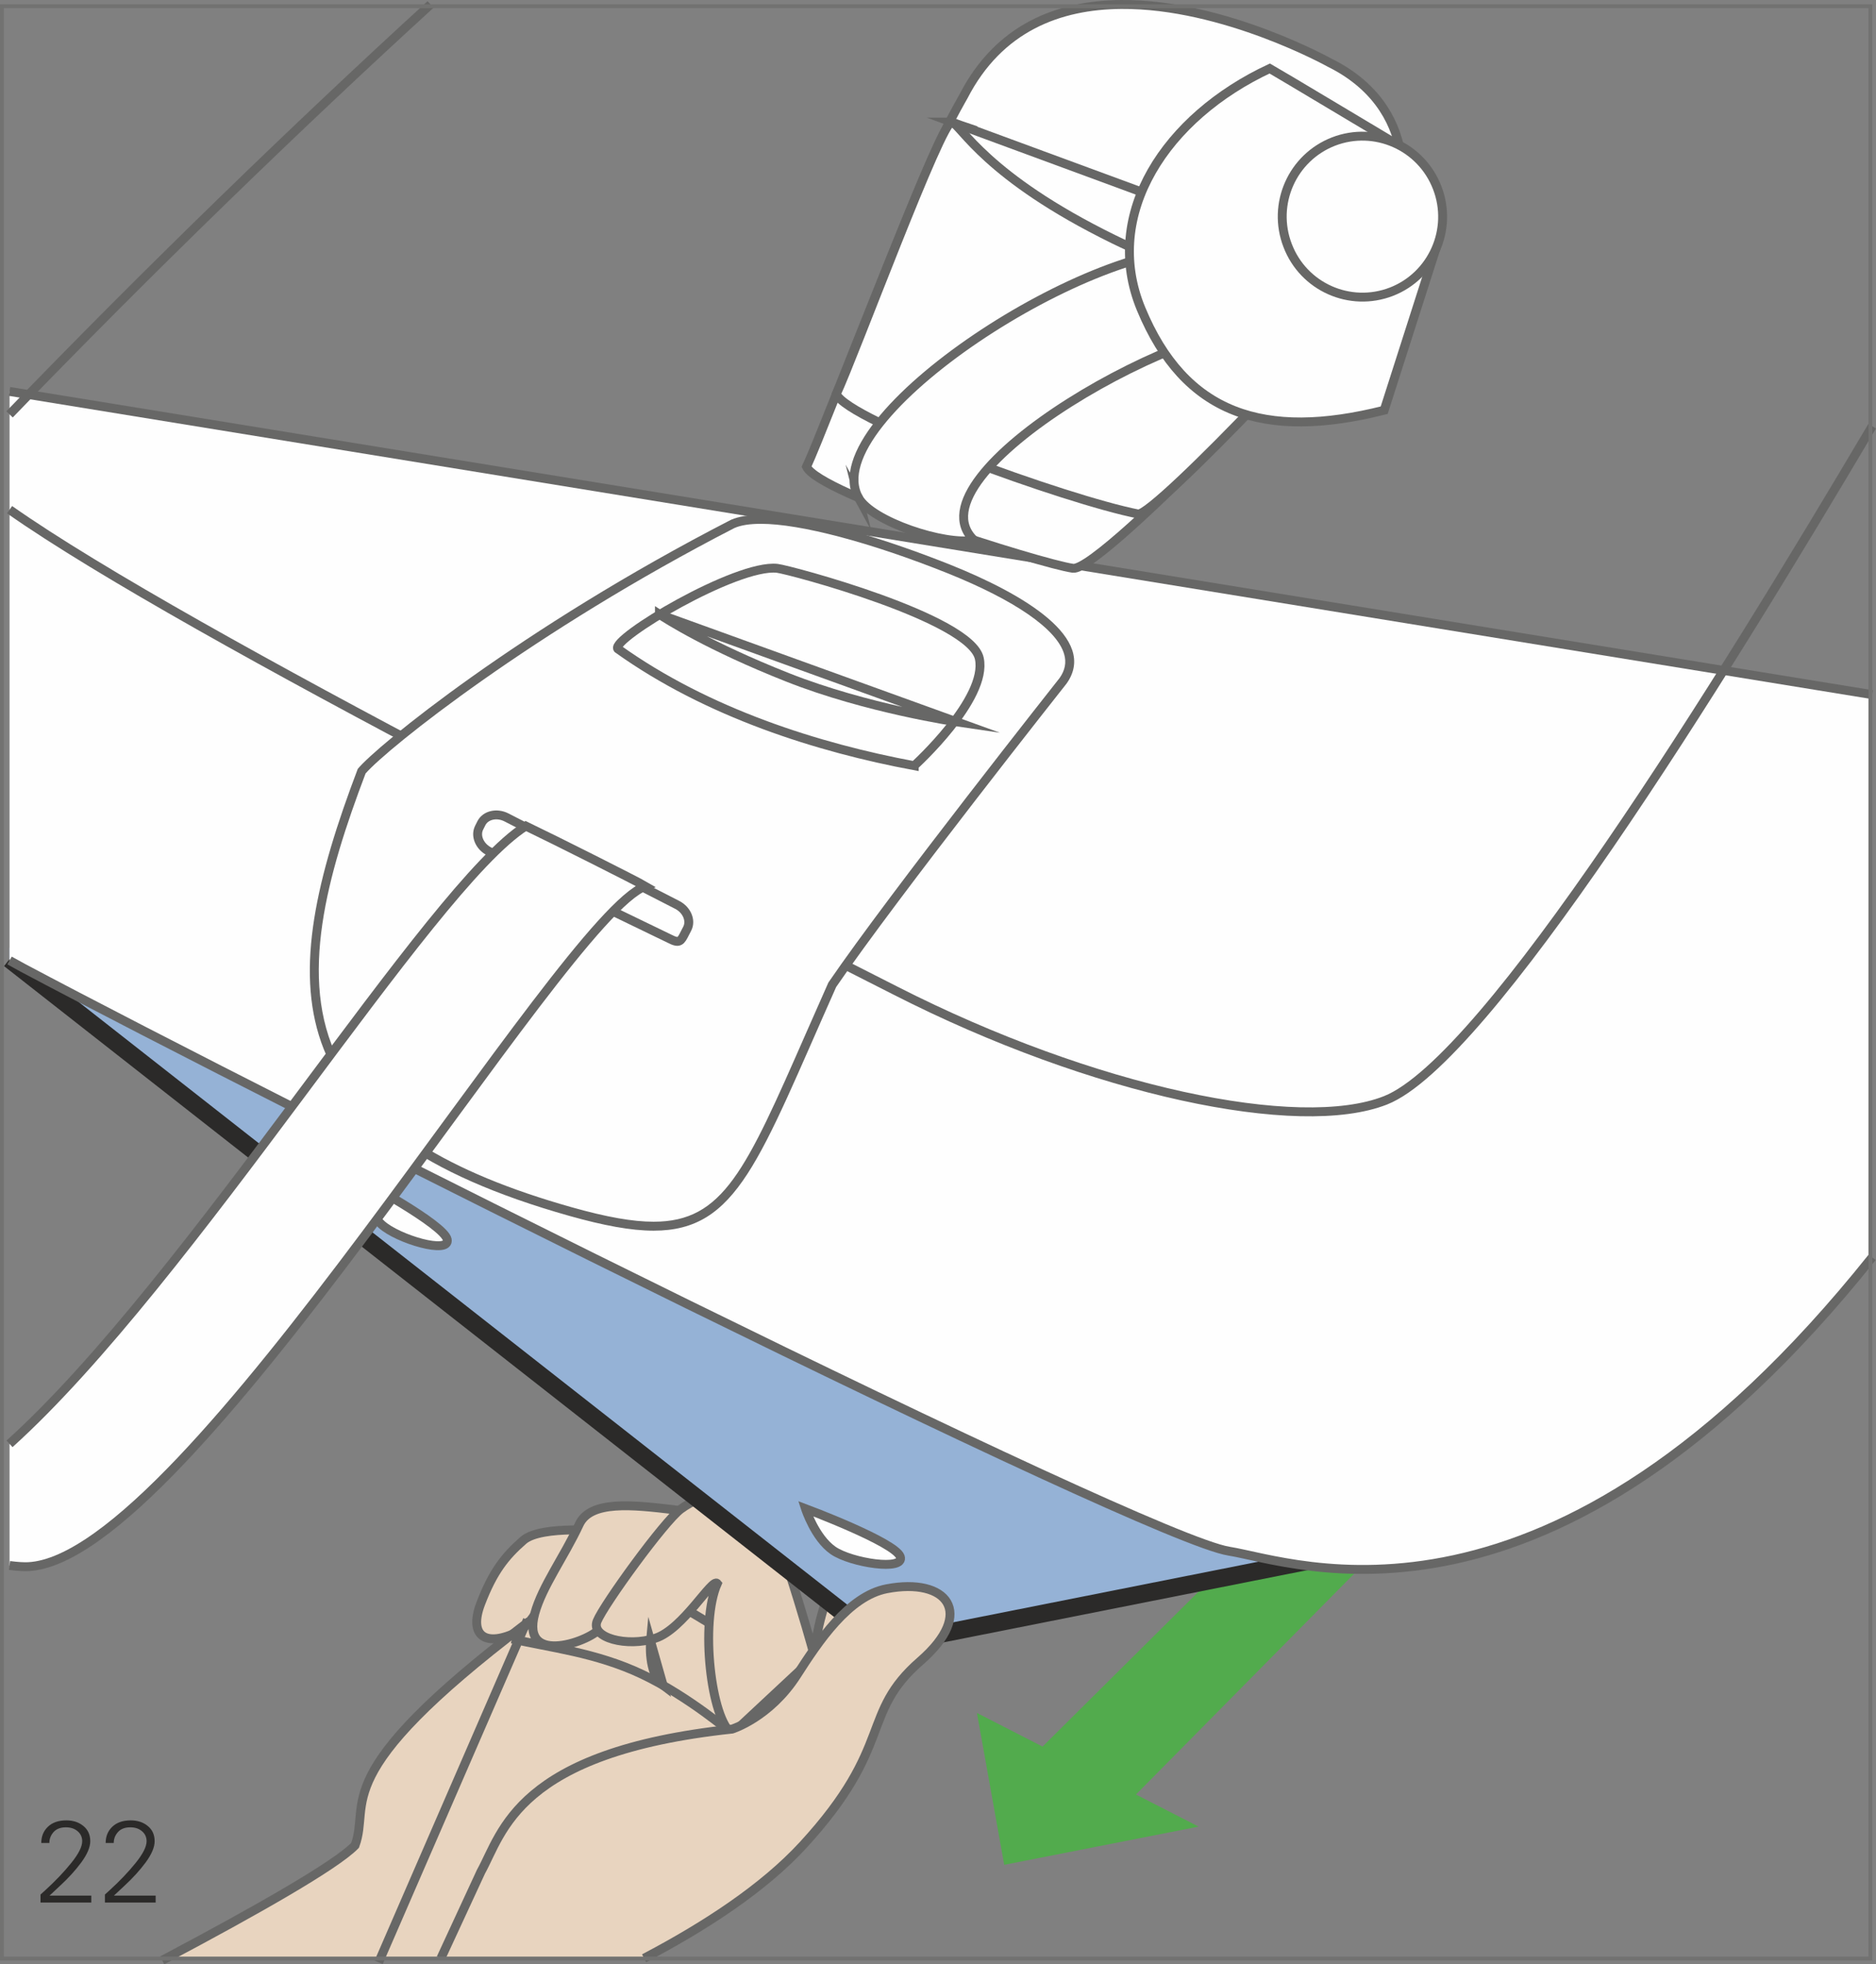 <?xml version="1.0" encoding="UTF-8"?>
<!DOCTYPE svg PUBLIC "-//W3C//DTD SVG 1.1//EN" "http://www.w3.org/Graphics/SVG/1.1/DTD/svg11.dtd">
<!-- Creator: CorelDRAW 2017 -->
<svg xmlns="http://www.w3.org/2000/svg" xml:space="preserve" width="37.164mm" height="38.909mm" version="1.1" style="shape-rendering:geometricPrecision; text-rendering:geometricPrecision; image-rendering:optimizeQuality; fill-rule:evenodd; clip-rule:evenodd"
viewBox="0 0 1440.93 1508.58"
 xmlns:xlink="http://www.w3.org/1999/xlink">
 <rect x="0" y="0" width="1440.93" height="1508.58" fill="#808080" stroke="none"/>
 <defs>
  <style type="text/css">
   <![CDATA[
    .str2 {stroke:#2B2A29;stroke-width:13.68;stroke-miterlimit:10}
    .str0 {stroke:#676766;stroke-width:6.84;stroke-miterlimit:10}
    .str3 {stroke:#727271;stroke-width:2.95;stroke-miterlimit:4}
    .str1 {stroke:#676766;stroke-width:6.84;stroke-linecap:square;stroke-miterlimit:10}
    .fil1 {fill:none;fill-rule:nonzero}
    .fil2 {fill:#FEFEFE;fill-rule:nonzero}
    .fil5 {fill:#676766;fill-rule:nonzero}
    .fil6 {fill:#2B2A29;fill-rule:nonzero}
    .fil0 {fill:#E8D4BF;fill-rule:nonzero}
    .fil4 {fill:#95B2D6;fill-rule:nonzero}
    .fil3 {fill:#52AB4D;fill-rule:nonzero}
   ]]>
  </style>
 </defs>
 <g id="Слой_x0020_1">
  <path class="fil0" d="M246.61 1503.96c82.59,-138.85 175.1,-295.84 172.84,-298.58 -4.07,-4.91 111.93,-7.13 111.93,-7.13l41.02 15.31c0,0 52.35,63.08 72.16,60.38 14.14,-1.94 -135.13,139.67 -228.06,230.02l-169.89 0z"/>
  <path class="fil0" d="M465.92 1176.08c0,0 -49.94,-5.15 -63.89,6.85 -13.95,12.17 -23.32,23.88 -32.77,48.56 -9.58,25.07 3.69,34.02 28.79,21.54 11.5,-5.69 24.79,-34.14 24.79,-34.14 0,0 50.32,7.54 49.93,20.12 -0.36,12.57 -6.85,-62.93 -6.85,-62.93z"/>
  <path class="fil1 str0" d="M465.92 1176.08c0,0 -49.94,-5.15 -63.89,6.85 -13.95,12.17 -23.32,23.88 -32.77,48.56 -9.58,25.07 3.69,34.02 28.79,21.54 11.5,-5.69 24.79,-34.14 24.79,-34.14 0,0 50.32,7.54 49.93,20.12 -0.36,12.57 -6.85,-62.93 -6.85,-62.93z"/>
  <path class="fil0 str0" d="M620.23 1291.83l-35.18 -83.88c0,0 -36.68,-44.9 -67.95,-48.54 -31.16,-3.68 -63.55,-7.26 -72.17,11.24 -11.84,25.37 -28.5,47.72 -34.17,68.47 -11.38,41.72 44.74,20.62 50.57,10.83 5.92,-9.75 18.49,-43.51 29.94,-42.2 14.83,24.59 29.26,25.16 34.86,27.67l94.09 56.39z"/>
  <path class="fil0 str1" d="M562.35 1331.48c-16.17,-10.51 -24.85,-85.3 -11.41,-115.33 -3.85,-4.84 -26.06,35.12 -47.63,42.03 -21.61,7.01 -49.92,-0.34 -44.67,-13.14 5.18,-12.76 51.51,-76.71 64.3,-86.1 15.36,-11.23 40.95,-18.61 56.82,-13.53 10.78,3.47 43.55,116.91 45.85,127.05l-63.26 59.02z"/>
  <path class="fil0" d="M669.98 1295.6c6.31,-1.52 47.67,-96.47 44.73,-118.98 -1.53,-12.21 -22.99,-23.99 -42.2,-9.91 -18.66,13.68 -42.28,57.7 -46.9,102.38 -28.35,47.2 -10.9,32.8 -10.9,32.8l55.27 -6.28z"/>
  <path class="fil1 str0" d="M669.98 1295.6c6.31,-1.52 47.67,-96.47 44.73,-118.98 -1.53,-12.21 -22.99,-23.99 -42.2,-9.91 -18.66,13.68 -42.28,57.7 -46.9,102.38 -28.35,47.2 -10.9,32.8 -10.9,32.8l55.27 -6.28z"/>
  <path class="fil0" d="M403.71 1247.22c-153.63,116.72 -118.72,136.59 -130.98,170.02 -14.79,15.37 -76.73,50.44 -145.15,86.72l164.61 0 111.52 -256.74z"/>
  <path class="fil1 str1" d="M403.71 1247.22c-153.63,116.72 -118.72,136.59 -130.98,170.02 -14.79,15.37 -76.73,50.44 -145.15,86.72m164.61 0l111.52 -256.74"/>
  <path class="fil1 str0" d="M562.34 1331.48c0,0 -33.18,-28.5 -69,-45.52 -35.79,-16.96 -71.29,-20.56 -100.16,-27.3"/>
  <path class="fil2 str0" d="M499.67 1260.3c0,0 -2.3,25.03 9.67,34.06l-9.67 -34.06z"/>
  <polygon class="fil3" points="1046.84,1201.8 976.85,1166.52 800.78,1341.39 750.36,1315.56 771.32,1432.19 920.63,1402.85 872.51,1378.19 "/>
  <polygon class="fil4" points="7.34,736.6 679.24,1263.41 1021.29,1195.51 7.34,727.8 "/>
  <polyline class="fil1 str2" points="7.33,736.6 679.23,1263.41 1021.3,1195.5 "/>
  <path class="fil2" d="M7.33 737.67c3.38,1.92 6.82,3.81 10.34,5.68 193.24,102.79 860.76,437.53 926.23,447.95 50.38,7.99 246.29,84.44 494.08,-225.66l0 -432.16 -1430.65 -232.85 0 437.03z"/>
  <path class="fil1 str0" d="M7.33 737.67c3.38,1.92 6.82,3.81 10.34,5.68 193.24,102.79 860.76,437.53 926.23,447.95 50.38,7.99 246.29,84.44 494.08,-225.66m0 -432.16l-1430.65 -232.85"/>
  <path class="fil1 str0" d="M1437.99 327.32c-116.93,197.68 -296.43,487.14 -373.78,517.73 -66.34,26.23 -224.54,-6.89 -376.2,-84.13 -133.92,-68.2 -543.05,-272.69 -680.67,-369.49m0 -73.2c105.94,-109.79 220.88,-221.19 323.37,-314.82"/>
  <path class="fil2" d="M618.68 1158.64c0,0 68.92,25.73 72.78,36.9 3.82,11.12 -37.66,4.87 -51.59,-4.8 -13.92,-9.64 -21.19,-32.1 -21.19,-32.1z"/>
  <path class="fil1 str0" d="M618.68 1158.64c0,0 68.92,25.73 72.78,36.9 3.82,11.12 -37.66,4.87 -51.59,-4.8 -13.92,-9.64 -21.19,-32.1 -21.19,-32.1z"/>
  <path class="fil2" d="M276.31 905.69c0,0 64.86,34.73 67.18,46.27 2.31,11.59 -37.95,-0.18 -50.49,-11.63 -12.49,-11.41 -16.7,-34.65 -16.7,-34.65z"/>
  <path class="fil1 str0" d="M276.31 905.69c0,0 64.86,34.73 67.18,46.27 2.31,11.59 -37.95,-0.18 -50.49,-11.63 -12.49,-11.41 -16.7,-34.65 -16.7,-34.65z"/>
  <path class="fil2" d="M502.05 941.73c-16.29,0 -36.52,-3.54 -63.64,-11.19 -97.03,-27.3 -156.47,-64.99 -181.67,-115.2 -31.89,-63.45 -8.62,-144.96 21.24,-223.58 11.83,-14.28 118.92,-104.04 285.07,-189.51 5.06,-2.21 12.31,-3.39 21.39,-3.39 45.52,0 121.98,29.15 144.32,38.08 53.33,21.38 85.95,44.26 91.89,64.45 2.19,7.47 0.84,14.51 -4.18,21.57 -1.18,1.5 -130.15,164.6 -177.05,233.15 -6.33,14.09 -11.93,26.82 -17.16,38.75 -45.6,103.87 -64.48,146.86 -120.19,146.86z"/>
  <path class="fil5" d="M584.42 402.29l0 0c30.31,0 83.79,14.14 143.06,37.83 52.33,20.98 84.24,43.07 89.87,62.22 1.89,6.4 0.68,12.49 -3.46,18.34 -1.28,1.64 -130.34,164.83 -177.31,233.47l-0.36 0.54 -0.24 0.56c-6.03,13.57 -11.63,26.3 -16.88,38.23 -46.26,105.39 -63.56,144.81 -117.05,144.81 -15.96,0 -35.91,-3.5 -62.71,-11.05 -96.06,-27.04 -154.78,-64.14 -179.54,-113.43 -31.15,-61.99 -8.43,-142.2 20.98,-219.75 17.07,-19.67 129.28,-109.26 283.43,-188.58 4.83,-2.11 11.63,-3.19 20.22,-3.19zm0 -6.85c-9.18,0 -17,1.15 -22.95,3.76 -161.73,83.2 -272.66,174.06 -286.69,191.33 -63.32,166.64 -65.68,279.03 162.7,343.32 26.22,7.37 47.15,11.31 64.56,11.31 64.51,0 80.9,-53.99 140.19,-187.12 47.36,-69.24 177.02,-233.1 177.02,-233.1 24.54,-34.62 -33.1,-68.69 -89.22,-91.19 -45.34,-18.12 -107.21,-38.31 -145.61,-38.31z"/>
  <path class="fil2" d="M702.21 588.08c-73.67,-13.77 -158.73,-40.43 -227.73,-89.81 -5.43,-7.56 91.03,-65.22 122.43,-61.8 9.47,1.04 148.78,38.21 155.29,69.24 6.61,31.04 -49.99,82.37 -49.99,82.37z"/>
  <path class="fil1 str0" d="M702.21 588.08c-73.67,-13.77 -158.73,-40.43 -227.73,-89.81 -5.43,-7.56 91.03,-65.22 122.43,-61.8 9.47,1.04 148.78,38.21 155.29,69.24 6.61,31.04 -49.99,82.37 -49.99,82.37z"/>
  <path class="fil2 str0" d="M506.49 471.83c5.36,3.53 37.83,24.42 98.47,48.4 60.72,24.05 130.05,34.21 130.05,34.21l-228.52 -82.6z"/>
  <path class="fil2" d="M526.08 716.65c-3.12,6.21 -11.8,8.19 -19.22,4.36l-131.12 -67.09c-7.43,-3.84 -10.88,-12.01 -7.73,-18.25l1.76 -3.5c3.18,-6.2 11.84,-8.18 19.25,-4.38l131.13 67.16c7.4,3.8 10.87,11.98 7.73,18.19l-1.81 3.5z"/>
  <path class="fil1 str0" d="M526.08 716.66c-3.12,6.21 -4.23,8.19 -11.64,4.36l-138.69 -67.1c-7.43,-3.83 -10.88,-12.01 -7.73,-18.25l1.76 -3.5c3.18,-6.2 11.84,-8.18 19.25,-4.38l131.13 67.16c7.4,3.82 10.87,12 7.73,18.19l-1.81 3.52z"/>
  <path class="fil2" d="M7.33 1108.87c139.42,-125.83 322.29,-427.72 396.54,-474.47 20.74,9.91 85.09,42.24 91.85,46.23 -64.85,23.6 -351.2,516.58 -474.02,522.57 -3.33,0.16 -8.27,-0.1 -14.37,-0.91l0 -93.42z"/>
  <path class="fil1 str0" d="M7.33 1108.87c139.42,-125.83 322.29,-427.72 396.54,-474.47 20.74,9.91 85.09,42.24 91.85,46.23 -64.85,23.6 -351.2,516.58 -474.02,522.57 -3.33,0.16 -8.27,-0.1 -14.37,-0.91"/>
  <path class="fil0" d="M494.73 1503.96c46.36,-24.35 91.43,-53.54 122.22,-87.07 70.06,-76.35 43.58,-100.82 89.89,-141.14 42.96,-37.37 20.25,-64.35 -25.68,-55.59 -29.49,5.64 -52.59,40.64 -69.24,66.55 -20.8,32.35 -49.58,41.23 -49.58,41.23 -165.57,17.66 -176.24,79.39 -192.94,109.57l-30.74 66.45 156.07 0z"/>
  <path class="fil1 str0" d="M494.73 1503.96c46.36,-24.35 91.43,-53.54 122.22,-87.07 70.06,-76.35 43.58,-100.82 89.89,-141.14 42.96,-37.37 20.25,-64.35 -25.68,-55.59 -29.49,5.64 -52.59,40.64 -69.24,66.55 -20.8,32.35 -49.58,41.23 -49.58,41.23 -165.57,17.66 -176.24,79.39 -192.94,109.57l-30.74 66.45"/>
  <path class="fil2" d="M1048.29 213.43c2.87,-3.49 5.57,-7.2 8.07,-11.15 32.99,-51.95 30.98,-121.42 -34.92,-154.05 0,0 -81.39,-45.43 -160.27,-44.81 -47.33,0.38 -93.76,17.34 -121.16,70.64 0,0 -9.55,16.68 -15.39,29.07l323.68 110.3z"/>
  <path class="fil1 str0" d="M1048.29 213.43c2.87,-3.49 5.57,-7.2 8.07,-11.15 32.99,-51.95 30.98,-121.42 -34.92,-154.05 0,0 -81.39,-45.43 -160.27,-44.81 -47.33,0.38 -93.76,17.34 -121.16,70.64 0,0 -9.55,16.68 -15.39,29.07l323.68 110.3"/>
  <path class="fil2 str0" d="M731.13 93.77c-7.62,-2.66 -98.36,236.64 -111.64,264.71 9.89,20.93 179.57,74.41 204.59,77.96 22.39,3.19 228.93,-215.19 225.93,-225.21l-318.89 -117.46z"/>
  <path class="fil2" d="M1050.01 211.24c-3.08,-9.97 -66.98,35.04 -194.34,-27.35 -98.7,-48.34 -117.1,-87.49 -124.55,-90.11 -7.6,-2.66 -75.54,180.82 -88.77,208.89 9.88,20.93 176.71,81.19 231.75,92.05 12.34,2.42 178.92,-173.46 175.91,-183.48z"/>
  <path class="fil1 str0" d="M1050.01 211.24c-3.08,-9.97 -66.98,35.04 -194.34,-27.35 -98.7,-48.34 -117.1,-87.49 -124.55,-90.11 -7.6,-2.66 -75.54,180.82 -88.77,208.89 9.88,20.93 176.71,81.19 231.75,92.05 12.34,2.42 178.92,-173.46 175.91,-183.48z"/>
  <path class="fil2" d="M659.37 382.2c-33.32,-61.4 184.49,-201.61 269.84,-189.69 42.21,5.92 99.42,61.58 61.4,56.31 -74.98,-10.39 -294.77,115.91 -242.51,165.98 -22.1,4.37 -78.79,-14.28 -88.73,-32.61z"/>
  <path class="fil1 str0" d="M659.37 382.2c-33.32,-61.4 184.49,-201.61 269.84,-189.69 42.21,5.92 99.42,61.58 61.4,56.31 -74.98,-10.39 -294.77,115.91 -242.51,165.98 -22.1,4.37 -78.79,-14.28 -88.73,-32.61z"/>
  <path class="fil2 str0" d="M1071.46 109.94c0,0 -92.91,-55.6 -96.17,-57.35 -79.72,37.18 -128.98,111.78 -98.84,184.64 33.52,80.97 94.34,101.04 186.73,77.8l39.54 -123.53 -31.27 -81.56z"/>
  <path class="fil2" d="M1068.65 224.07c31.66,-12.26 47.53,-47.97 35.28,-79.82 -12.23,-31.89 -47.82,-47.79 -79.59,-35.58 -31.79,12.32 -47.6,48.04 -35.32,79.89 12.19,31.86 47.79,47.73 79.63,35.51z"/>
  <path class="fil1 str0" d="M1068.65 224.07c31.66,-12.26 47.53,-47.97 35.28,-79.82 -12.23,-31.89 -47.82,-47.79 -79.59,-35.58 -31.79,12.32 -47.6,48.04 -35.32,79.89 12.19,31.86 47.79,47.73 79.63,35.51z"/>
  <polygon class="fil1 str3" points="1.48,1504.17 1436.63,1504.17 1436.63,4.79 1.48,4.79 "/>
  <path class="fil6" d="M31.14 1455l3.48 -3.15c7.84,-7.16 14.57,-14.19 20.13,-21.12 5.59,-6.93 8.39,-12.5 8.39,-16.66 0,-3.15 -1.19,-5.72 -3.53,-7.68 -2.3,-1.99 -5.29,-3 -8.97,-3 -4.16,0 -7.34,1.21 -9.5,3.66 -2.14,2.39 -3.23,5.19 -3.23,8.37l0 0 -6.2 0 0 0c0,-5.07 1.69,-9.2 5.07,-12.45 3.43,-3.28 8.17,-4.92 14.21,-4.92 5.21,0 9.55,1.44 13.05,4.31 3.53,2.85 5.29,6.75 5.29,11.72 0,4.56 -2.3,9.98 -6.85,16.21 -4.56,6.17 -10.01,12.15 -16.28,17.92l-8.17 7.64 0 0 32.08 0 0 5.34 -38.99 0 0 -6.18zm49.45 0l3.48 -3.15c7.84,-7.16 14.57,-14.19 20.13,-21.12 5.59,-6.93 8.39,-12.5 8.39,-16.66 0,-3.15 -1.19,-5.72 -3.53,-7.68 -2.3,-1.99 -5.29,-3 -8.97,-3 -4.16,0 -7.34,1.21 -9.5,3.66 -2.14,2.39 -3.23,5.19 -3.23,8.37l0 0 -6.2 0 0 0c0,-5.07 1.69,-9.2 5.07,-12.45 3.43,-3.28 8.17,-4.92 14.21,-4.92 5.21,0 9.55,1.44 13.05,4.31 3.53,2.85 5.29,6.75 5.29,11.72 0,4.56 -2.3,9.98 -6.85,16.21 -4.56,6.17 -10.01,12.15 -16.28,17.92l-8.17 7.64 0 0 32.08 0 0 5.34 -38.99 0 0 -6.18z"/>
 </g>
</svg>
